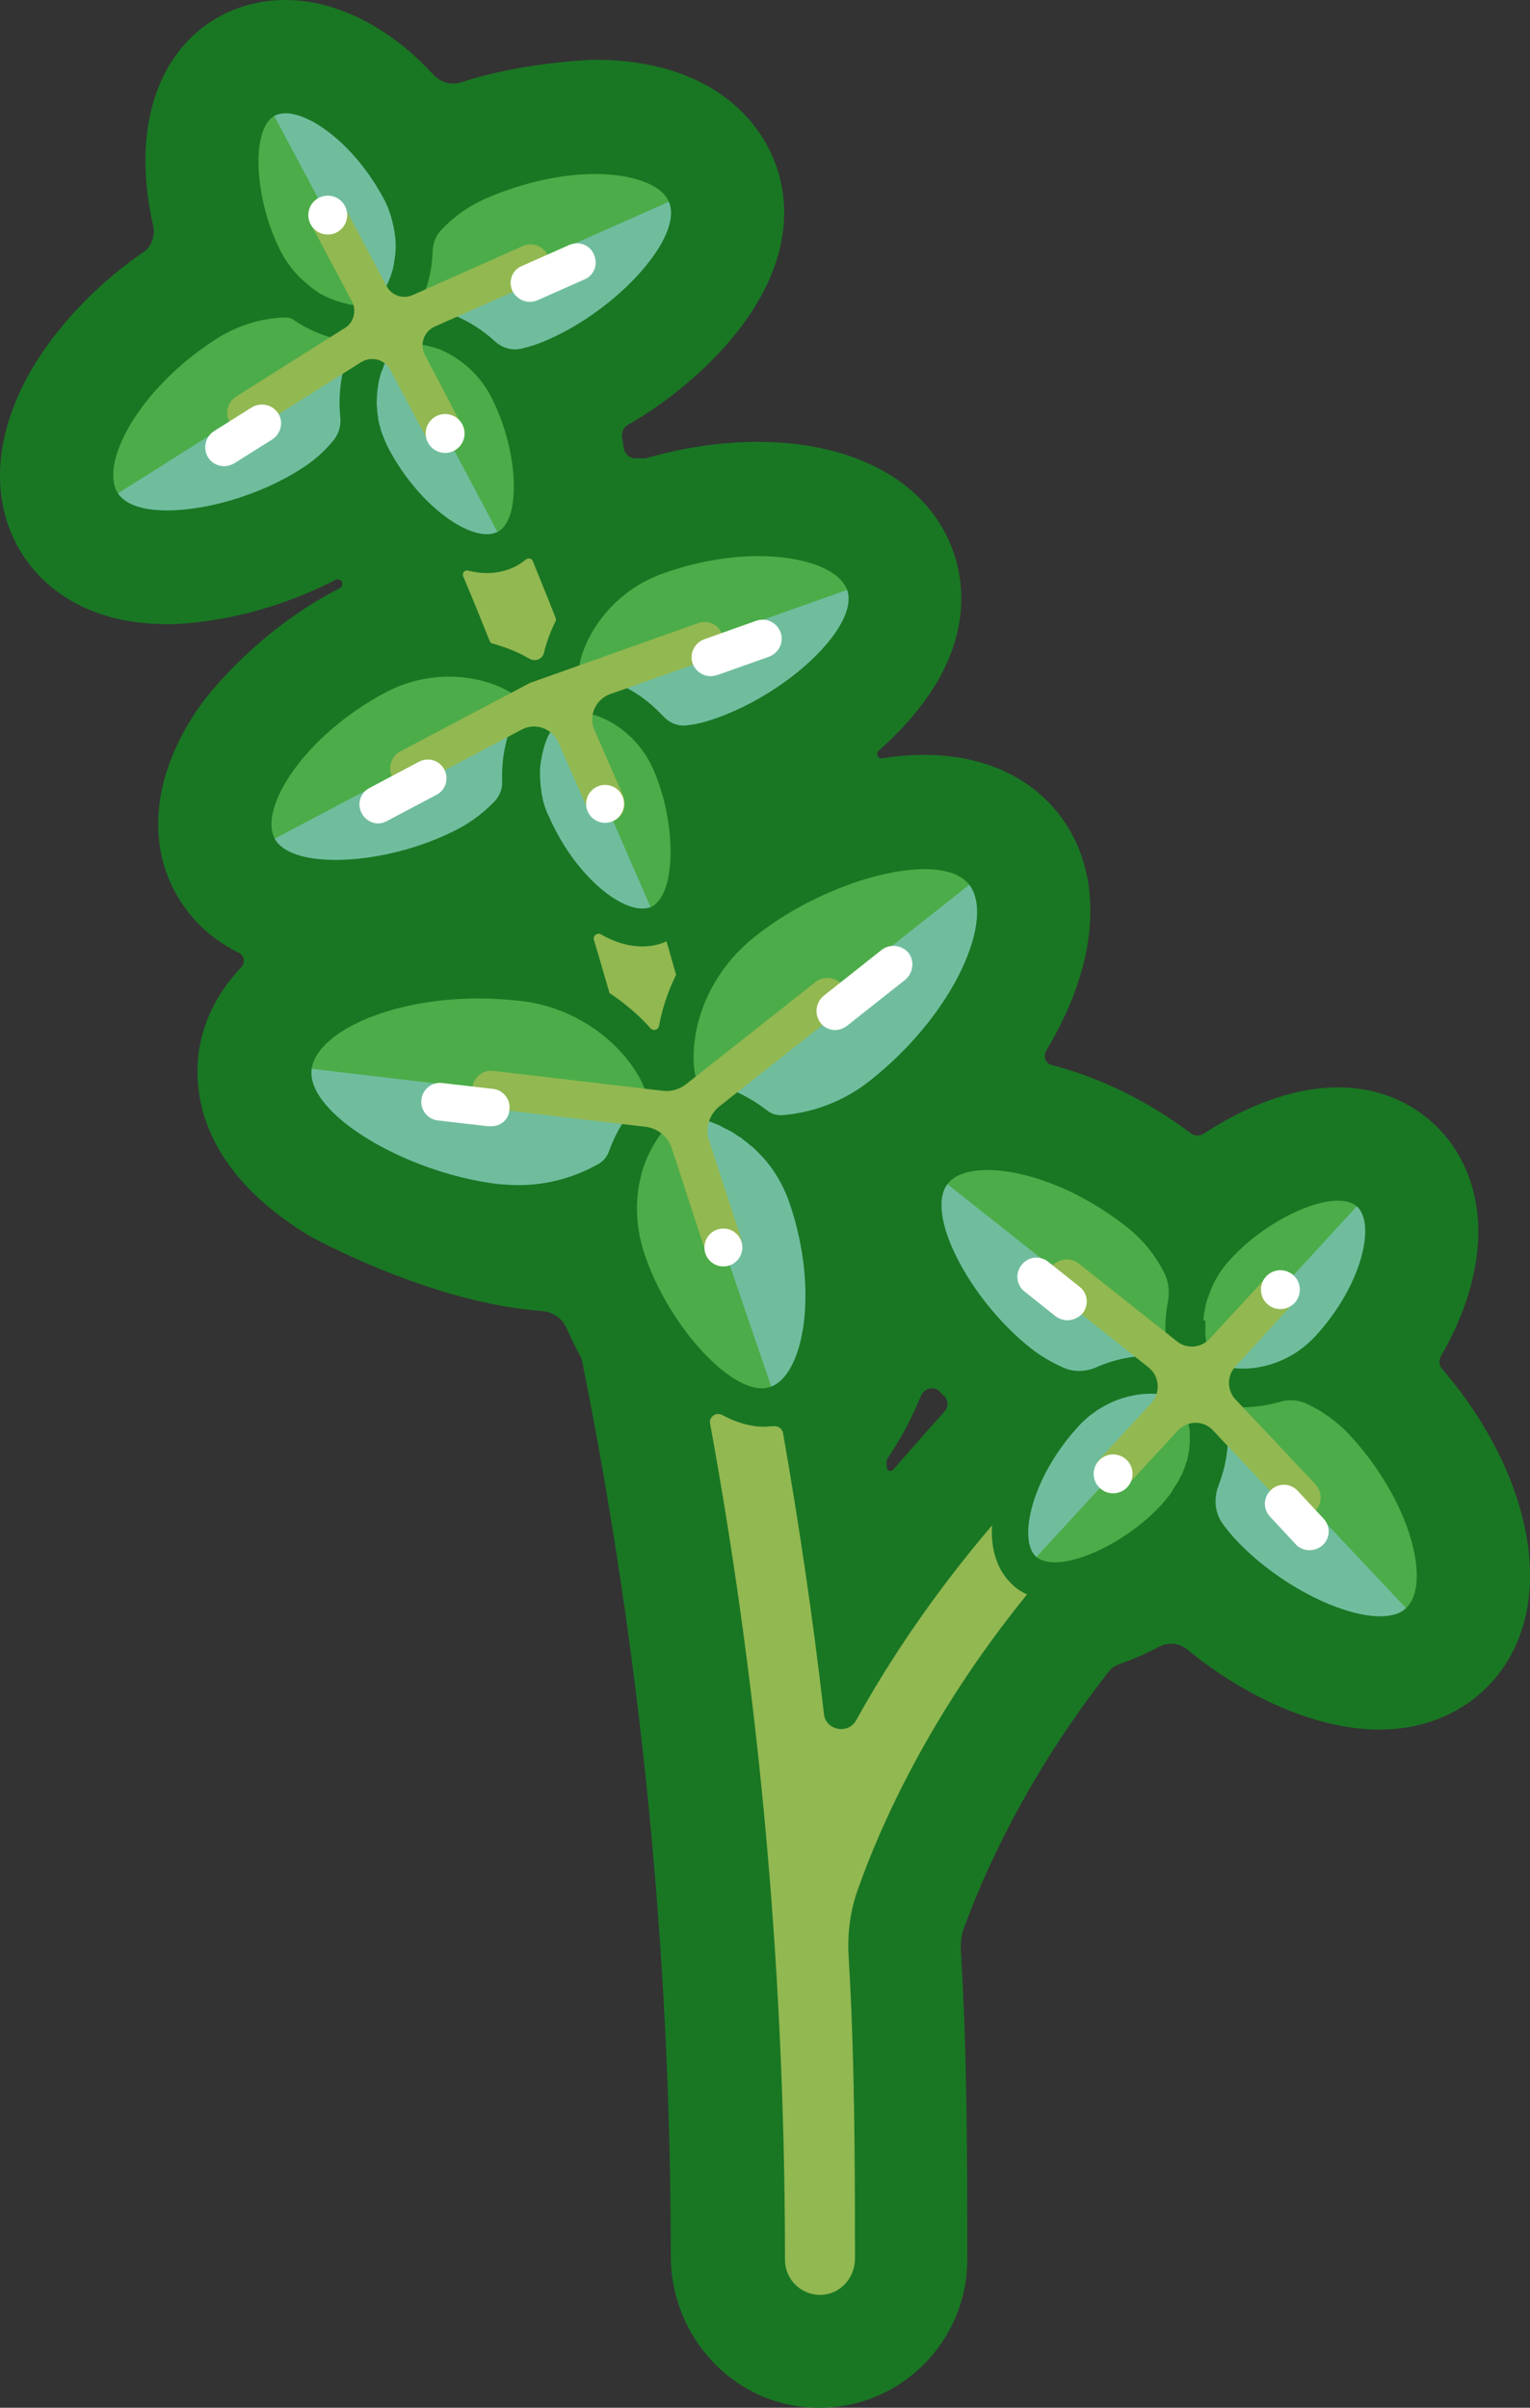 <svg xmlns="http://www.w3.org/2000/svg" xmlns:xlink="http://www.w3.org/1999/xlink" id="Layer_1" x="0" y="0" version="1.1" viewBox="93.987 3 314.799 495.319" xml:space="preserve" enable-background="new 0 0 500 500"><rect x="93.987" y="3" width="314.799" height="495.319" fill="#333333" stroke="none"/><style>.st0{fill:#92b851}.st3{fill:#4cac49}.st4{fill:#70bd9e}.st23{fill:#fff}</style><path d="M262.6,486.7c-10.4,0-18.9-8.5-18.9-18.9c0-64.2-6.4-128-19-189.5c-1.7-3-3.2-6.1-4.4-9.2l-1.5-1.6l0-2.8	c-0.9-3.1-1.4-6.3-1.5-9.5c-5.5,2.2-11.4,3.3-16.7,3.3c-1.4,0-2.7-0.1-4.1-0.2l-0.1,0l-0.6-0.1h-0.2l-0.7-0.1	c-21.4-2.6-50.9-17-48.6-36.5c1.9-16.3,24.6-24.9,45.9-24.9c3.1,0,6.2,0.2,9.2,0.5h0.8l0.6,0.1l0,0l0.1,0c0.4,0,0.7,0.1,1.1,0.2	c-1.5-5-3.1-9.9-4.7-14.9h-1l-0.5-1.4c-1.2,0.8-2.4,1.6-3.7,2.3l-0.1,0.1l-0.6,0.3c-9.2,4.8-20.6,7.7-30.6,7.7	c-14.3,0-20.3-5.8-22.9-10.7c-7.9-14.9,8-35.2,27.3-45.6l0.5-0.3c4-2.1,8.2-3.5,12.6-4.1c-2.3-5.7-4.7-11.2-7.1-16.6	c-2.5-2.5-4.8-5.3-6.8-8.3c-0.8,0.7-1.6,1.3-2.5,1.9l-2.2,3.3l-3.2,0c-9.5,5.3-20.9,8.5-30.5,8.5c-11.9,0-17.4-4.9-20-9	c-8.7-13.8,4.4-34.4,22-46.4l2.1-3.2l3.2,0c1.7-0.9,3.5-1.6,5.3-2.2c-6.8-13.9-9-35.4,4-42.4c2.3-1.2,4.9-1.9,7.7-1.9	c10.1,0,22.1,9,29.6,22.1l3.4-1.7c0.4-0.3,0.9-0.5,1.4-0.7l0.1-0.1l1.7-0.7l0.8-0.4l0.4-0.1c8.6-3.7,17.9-5.7,26.4-5.7	c12.9,0,22.3,4.6,25.9,12.6c2,4.5,3.6,14-7.6,26.8c-5.7,6.5-13.3,12.2-21.2,16.1l-1.2,1.2l-2.2,0.4l-0.9,0.4H209	c-0.4,0.1-0.8,0.3-1.2,0.4c2.7,7.2,3.9,15,3.4,21.6c0.4,0.9,0.7,1.7,1.1,2.6l14.8,0l0,0h1.6c7-2.3,14.3-3.4,21.3-3.4	c15.1,0,26,5.5,29.3,14.8c1.6,4.6,2.6,14.2-9.7,26.1c-6.7,6.5-15.6,12.1-24.5,15.2l-0.5,0.2l0,0c-1.1,0.4-2.1,0.7-3.2,0.9	c2,7.1,3,15.6,1.5,22.8l0.5-0.2c12.2-9.2,28.5-15.4,41-15.4c10.2,0,15.6,4.1,18.3,7.6c10.9,13.9-1.4,39-20.1,54.9l-0.8,1.6l-2,0.9	l-9.8,9.8c0,0,0,0.1,0,0.1l0.5,0.3l1.2,3.9c6,17.7,5.2,39-5,48.4c2,11.2,3.7,22.5,5.3,33.8c8.9-13.1,19.2-25.5,30.7-37.1	c0.3-0.5,0.7-0.9,1-1.4c-1.5-0.9-3-1.9-4.4-3l-2.3-1.5l-0.3-0.6c-6.5-5.6-12.3-13-16.1-20.5c-7.7-15.2-3.8-24-0.7-27.8	c2.6-3.3,7.8-7.2,17.3-7.2c10.9,0,23.8,5,34.8,13.4l0.7,0.3l0.9,0.9c2.3,1.9,4.2,3.9,5.9,6l0.5-0.3c8.5-8.4,20.2-14.2,29.1-14.2	c5.9,0,9.6,2.3,11.8,4.3c3.1,2.9,7.8,9.7,4.1,22.7c-1.9,6.7-5.8,13.5-10.9,19.3l-0.1,0.2c0.6,0.4,1.2,0.9,1.8,1.4h0.5l2,2.1l0.8,0.4	l1.2,1.8c14.8,16.1,23,40.2,10.8,51.7c-2.4,2.2-6.6,4.9-13.4,4.9c-10.8,0-25.5-7.2-36.1-17.3l-7.8-2.7c-5.6,4.1-11.9,7-17.6,8.2	c-20.4,24.7-30.6,48-35,60c-1.1,3.1-1.6,6.4-1.4,9.9c1.3,20.8,1.3,43,1.3,62.5C281.5,478.2,273,486.7,262.6,486.7z M215.2,116.2	c0.1,0,0.1-0.1,0.2-0.1l-1.5-3.1C214.3,114,214.8,115.1,215.2,116.2z" class="st0"/><path d="M346.4,281.3c-2.5-3.2-7-3.7-10.1-1.3c-33.3,25.9-53.9,54.3-66.3,76.7c-1.7,3.1-6.3,2.2-6.7-1.4	c-20.6-179.1-83.8-287.8-84.6-289.1c-2-3.4-6.4-4.6-9.9-2.5c-3.4,2-4.6,6.5-2.5,9.9c0.9,1.5,89,152.9,89,394.2c0,4,3.2,7.2,7.2,7.2	c4,0,7.2-3.2,7.2-7.2c0-21.2,0-42-1.3-61.8c-0.3-5,0.3-9.9,2-14.6c6.8-18.8,26.2-62.3,74.6-100C348.3,288.9,348.9,284.4,346.4,281.3	z" class="st0"/><path d="M273.5,226.5C273.5,226.5,273.5,226.5,273.5,226.5L273.5,226.5c19-15,27.3-35.8,21.7-42.9	c-6-7.6-30.5-1.6-46.8,11.2l0,0c0,0,0,0,0,0c0,0,0,0,0,0l0,0c-14.8,11.7-15.4,29.7-11.4,34.8C240.8,234.3,258.9,238,273.5,226.5	L273.5,226.5C273.5,226.5,273.5,226.5,273.5,226.5z" class="st3"/><line x1="249.5" x2="249.5" y1="195.5" y2="195.5" class="st3"/><path d="M295.2,183.6c5.6,7.1-2.7,27.9-21.7,42.9l0,0c0,0,0,0,0,0c0,0,0,0,0,0l0,0c-14.6,11.5-32.7,7.9-36.5,3.1	L295.2,183.6z" class="st4"/><path d="M201.3,208C201.3,208,201.3,208,201.3,208L201.3,208c-23.6-2.8-43.8,5.8-44.8,14.7	c-1.1,9.5,20.1,22.3,40.2,24.7l0,0c0,0,0,0,0,0c0,0,0,0,0,0l0,0c18.4,2.1,31.3-9.9,32-16.2C229.5,225.2,219.4,210.1,201.3,208	L201.3,208C201.3,208,201.3,208,201.3,208z" class="st4"/><path d="M196.5,246.5C196.5,246.5,196.5,246.5,196.5,246.5" class="st3"/><path d="M228.8,231.2c0.7-6-9.3-21-27.4-23.2l0,0c0,0,0,0,0,0c0,0,0,0,0,0l0,0c-23.6-2.8-43.8,5.8-44.8,14.7	L228.8,231.2z" class="st3"/><path d="M230.2,120.3C230.2,120.3,230.2,120.3,230.2,120.3L230.2,120.3c18.6-6.6,36.6-3.3,39.1,3.7	c2.6,7.5-12.2,21.8-28.1,27.5l0,0c0,0,0,0,0,0c0,0,0,0,0,0l0,0c-14.5,5.1-27.2-2.2-29-7.3C210.5,139.5,215.9,125.4,230.2,120.3	L230.2,120.3C230.2,120.3,230.2,120.3,230.2,120.3z" class="st4"/><line x1="241.2" x2="241.2" y1="150.8" y2="150.8" class="st3"/><path d="M269.3,124c-2.5-7-20.5-10.3-39.1-3.7l0,0c0,0,0,0,0,0c0,0,0,0,0,0l0,0c-14.3,5.1-19.7,19.2-18,23.9L269.3,124z" class="st3"/><path d="M173.2,143.9C173.2,143.9,173.2,143.9,173.2,143.9L173.2,143.9c-18.4,9.7-28.7,26-25.1,32.9	c3.9,7.4,25.6,6.1,41.3-2.1l0,0c0,0,0,0,0,0c0,0,0,0,0,0l0,0c14.3-7.6,17.7-22.7,15.1-27.6C202,142.3,187.3,136.4,173.2,143.9	L173.2,143.9C173.2,143.9,173.2,143.9,173.2,143.9z" class="st4"/><line x1="188.3" x2="188.3" y1="173.5" y2="173.5" class="st3"/><path d="M204.5,147c-2.5-4.7-17.2-10.6-31.3-3.1l0,0c0,0,0,0,0,0c0,0,0,0,0,0l0,0c-18.4,9.7-28.7,26-25.1,32.9	L204.5,147z" class="st3"/><path d="M205.6,171.1C205.6,171.1,205.6,171.1,205.6,171.1L205.6,171.1c6.2,14.3,17.8,22.8,23.1,20.5	c5.7-2.5,6-18.7,0.7-30.9l0,0c0,0,0,0,0,0c0,0,0,0,0,0l0,0c-4.9-11.1-15.9-14.4-19.8-12.8C206,149.5,200.8,160.1,205.6,171.1	L205.6,171.1C205.6,171.1,205.6,171.1,205.6,171.1z" class="st3"/><line x1="228.5" x2="228.5" y1="161.5" y2="161.5" class="st3"/><path d="M228.7,191.6c-5.4,2.3-16.9-6.2-23.1-20.5l0,0c0,0,0,0,0,0c0,0,0,0,0,0l0,0c-4.8-10.9,0.4-21.6,4.1-23.2	L228.7,191.6z" class="st4"/><path d="M193.2,43.2C193.2,43.2,193.2,43.2,193.2,43.2L193.2,43.2c18.4-8.2,36.9-6.3,40,0.7	c3.3,7.4-10.7,23.1-26.4,30.1l0,0c0,0,0,0,0,0c0,0,0,0,0,0l0,0c-14.3,6.3-27.8-0.1-30-5.1C174.8,64.2,179.1,49.4,193.2,43.2	L193.2,43.2C193.2,43.2,193.2,43.2,193.2,43.2z" class="st4"/><line x1="206.8" x2="206.8" y1="73" y2="73" class="st3"/><path d="M233.2,43.8c-3.1-6.9-21.6-8.8-40-0.7l0,0c0,0,0,0,0,0c0,0,0,0,0,0l0,0c-14.1,6.3-18.5,21-16.4,25.7L233.2,43.8	z" class="st3"/><path d="M138.5,71.6C138.5,71.6,138.5,71.6,138.5,71.6L138.5,71.6c-17.2,10.9-26.1,27.5-22,34	c4.4,6.9,25.5,4.1,40.2-5.2l0,0c0,0,0,0,0,0c0,0,0,0,0,0l0,0c13.4-8.5,15.6-23.5,12.7-28.1C166.6,67.9,151.7,63.3,138.5,71.6	L138.5,71.6C138.5,71.6,138.5,71.6,138.5,71.6z" class="st4"/><line x1="155.7" x2="155.7" y1="99.7" y2="99.7" class="st3"/><path d="M169.3,72.3c-2.8-4.4-17.6-9-30.8-0.7l0,0c0,0,0,0,0,0c0,0,0,0,0,0l0,0c-17.2,10.9-26.1,27.5-22,34L169.3,72.3z" class="st3"/><path d="M172.8,95.9C172.8,95.9,172.8,95.9,172.8,95.9L172.8,95.9c7.3,13.8,19.5,21.5,24.7,18.7	c5.5-2.9,4.5-19.2-1.7-30.9l0,0c0,0,0,0,0,0c0,0,0,0,0,0l0,0c-5.7-10.7-17-13.2-20.7-11.2C171.6,74.3,167.2,85.3,172.8,95.9	L172.8,95.9C172.8,95.9,172.8,95.9,172.8,95.9z" class="st3"/><line x1="194.9" x2="194.9" y1="84.6" y2="84.6" class="st3"/><path d="M197.5,114.6c-5.2,2.8-17.4-4.9-24.7-18.7l0,0c0,0,0,0,0,0c0,0,0,0,0,0l0,0c-5.6-10.6-1.2-21.6,2.3-23.5	L197.5,114.6z" class="st4"/><path d="M174.5,43.5C174.5,43.5,174.5,43.5,174.5,43.5L174.5,43.5c-7.6-14.2-20.1-22.1-25.5-19.3	c-5.7,3-4.7,19.8,1.8,31.9l0,0c0,0,0,0,0,0c0,0,0,0,0,0l0,0c5.9,11,17.6,13.6,21.4,11.6C175.8,65.8,180.3,54.4,174.5,43.5	L174.5,43.5C174.5,43.5,174.5,43.5,174.5,43.5z" class="st3"/><line x1="152" x2="152" y1="54.8" y2="54.8" class="st3"/><path d="M172.2,67.7c3.6-1.9,8.1-13.3,2.3-24.2l0,0c0,0,0,0,0,0c0,0,0,0,0,0l0,0c-7.6-14.2-20.1-22.1-25.5-19.3	L172.2,67.7z" class="st4"/><line x1="230.5" x2="230.5" y1="262.9" y2="262.9" class="st3"/><path d="M257.5,250.2C257.5,250.2,257.5,250.2,257.5,250.2L257.5,250.2c6.5,19.1,3,37.5-4.2,39.9	c-7.7,2.6-22.1-12.7-27.7-29l0,0c0,0,0,0,0,0c0,0,0,0,0,0l0,0c-5.1-14.9,2.6-27.8,7.8-29.5C238.2,229.8,252.5,235.5,257.5,250.2	L257.5,250.2C257.5,250.2,257.5,250.2,257.5,250.2z" class="st3"/><path d="M253.3,290.1c7.2-2.5,10.7-20.8,4.2-39.9l0,0c0,0,0,0,0,0c0,0,0,0,0,0l0,0c-5-14.7-19.3-20.3-24.2-18.7	L253.3,290.1z" class="st4"/><path d="M371.7,297.3C371.7,297.3,371.7,297.3,371.7,297.3L371.7,297.3c13.6,14.4,17.9,32.2,12.4,37.4	c-5.8,5.4-24.9-2.4-36.5-14.7l0,0c0,0,0,0,0,0c0,0,0,0,0,0l0,0c-10.6-11.2-9-25.9-5.1-29.5C346.1,287,361.2,286.3,371.7,297.3	L371.7,297.3C371.7,297.3,371.7,297.3,371.7,297.3z" class="st4"/><line x1="348.2" x2="348.2" y1="319.7" y2="319.7" class="st3"/><line x1="306.1" x2="306.1" y1="280.4" y2="280.4" class="st3"/><path d="M326.8,254.9C326.8,254.9,326.8,254.9,326.8,254.9L326.8,254.9c-16-12.6-34.6-15.5-39.4-9.5	c-5.1,6.4,4.6,25.4,18.2,36.2l0,0c0,0,0,0,0,0c0,0,0,0,0,0l0,0c12.4,9.8,27.3,6.9,30.7,2.6C339.6,280.1,339.1,264.6,326.8,254.9	L326.8,254.9C326.8,254.9,326.8,254.9,326.8,254.9z" class="st4"/><path d="M287.4,245.4c4.8-6,23.4-3.2,39.4,9.5l0,0c0,0,0,0,0,0c0,0,0,0,0,0l0,0c12.3,9.7,12.8,25.3,9.6,29.3	L287.4,245.4z" class="st3"/><path d="M315.4,295.5C315.4,295.5,315.4,295.5,315.4,295.5L315.4,295.5c-10.3,11.2-13.5,25-9.3,28.9	c4.5,4.1,19.2-2,28-11.6l0,0c0,0,0,0,0,0c0,0,0,0,0,0l0,0c8-8.8,6.7-20,3.7-22.8C335,287.4,323.4,286.9,315.4,295.5L315.4,295.5	C315.4,295.5,315.4,295.5,315.4,295.5z" class="st3"/><line x1="333.3" x2="333.3" y1="312.4" y2="312.4" class="st3"/><path d="M337.9,290c-2.8-2.6-14.5-3.1-22.4,5.5l0,0c0,0,0,0,0,0c0,0,0,0,0,0l0,0c-10.3,11.2-13.5,25-9.3,28.9L337.9,290	z" class="st4"/><path d="M365,279C365,279,365,279,365,279L365,279c10.4-11.3,13.5-25.1,9.3-29c-4.5-4.2-19.3,2-28.1,11.7l0,0	c0,0,0,0,0,0c0,0,0,0,0,0l0,0c-8.1,8.8-6.7,20.1-3.7,22.9C345.4,287.1,357,287.6,365,279L365,279C365,279,365,279,365,279z" class="st3"/><line x1="347.1" x2="347.1" y1="262.1" y2="262.1" class="st3"/><path d="M342.5,284.5c2.9,2.6,14.5,3.1,22.5-5.6l0,0c0,0,0,0,0,0c0,0,0,0,0,0l0,0c10.4-11.3,13.5-25.1,9.3-29	L342.5,284.5z" class="st4"/><path d="M384.1,334.7l-41.6-44.2c3.7-3.4,18.7-4.2,29.2,6.8l0,0c0,0,0,0,0,0c0,0,0,0,0,0l0,0	C385.3,311.8,389.6,329.6,384.1,334.7" class="st3"/><path d="M406.5,312.5c-2.9-9.7-8.5-19.4-15.8-27.9c-0.7-0.8-0.7-1.8-0.2-2.7c2.5-4.3,4.5-8.8,5.8-13.3	c5.7-19.7-3.2-30.7-7.4-34.5c-3.7-3.4-10-7.4-19.7-7.4c-9.5,0-19.3,4.1-27.5,9.5c-0.8,0.5-1.7,0.5-2.5,0.1l0,0	c-8.9-6.8-19.1-11.7-28.8-14.2c-1.3-0.3-1.8-1.7-1.2-2.9c1.4-2.3,2.7-4.7,3.8-7.1c7.5-16,7.1-31.2-1.3-41.8	c-3.5-4.5-11.8-12-27.5-12c-2.8,0-5.7,0.2-8.7,0.7c-0.9,0.1-1.4-1-0.7-1.6c1-0.9,1.9-1.7,2.8-2.6c16.9-16.5,15.1-31.1,12.5-38.4	c-5-14.1-20-22.5-40.3-22.5c-7.5,0-15.4,1.2-23,3.4h-2l0,0l0,0c-1.3,0-2.3-0.9-2.5-2.2c-0.1-0.7-0.2-1.4-0.3-2.1	c-0.2-1.1,0.3-2.1,1.2-2.6c7.5-4.3,14.6-10.1,20.1-16.3c15.6-17.7,12.7-32.2,9.5-39.2c-2.6-5.9-11.4-19.6-36.5-19.6	c0,0-14.6,0.4-27.3,4.6c-2.1,0.7-4.3,0.1-5.8-1.5c-1.9-2-3.8-3.9-5.9-5.6C169.6,6.5,161,3,152.7,3c0,0,0,0,0,0c0,0,0,0,0,0	c-4.7,0-9.2,1.1-13.2,3.2c-10.7,5.7-16.4,17.7-15.5,32.9c0.2,3.4,0.7,6.9,1.5,10.3c0.4,1.8-0.1,3.8-1.5,5.1v0	c-9.4,6.4-17.5,14.7-22.9,23.5c-8.5,13.9-9.4,28.1-2.6,38.9c3.4,5.4,11.8,14.5,29.9,14.5c0,0,16.2,0.4,34.6-9.1	c0.4-0.2,1-0.1,1.3,0.3c0,0,0,0,0,0c0.3,0.5,0.1,1.1-0.4,1.4c-17.9,9.1-28.4,23.7-28.4,23.7c-9.5,13.2-11.6,27.3-5.6,38.6	c2,3.8,5.9,9.1,13.2,12.7c1.2,0.6,1.4,2.1,0.5,3c-4.9,5.2-8,11.3-8.8,18.1c-0.9,8.1,0.7,23.6,22.6,37c0,0,24.7,13.9,48.1,15.6	c2.3,0.2,4.2,1.5,5.1,3.6c0.8,1.8,1.6,3.6,2.6,5.3c0.3,0.5,0.5,1.1,0.6,1.6c12,59.7,18.2,121.6,18.2,183.9	c0,16.6,12.9,30.7,29.5,31.2c17.3,0.6,31.5-13.3,31.5-30.5c0-19.7,0-42.1-1.3-63.2c-0.1-1.9,0.1-3.7,0.7-5.2	c3.9-10.6,12.6-30.7,29.7-52.5c0.6-0.8,1.4-1.3,2.3-1.6c2.8-1,5.6-2.2,8.2-3.6c1.8-0.9,3.9-0.7,5.5,0.5c10.9,9,25.8,16.6,39.7,16.6	c10.6,0,17.5-4.4,21.4-8C408.6,342,411.2,328.1,406.5,312.5z M288.2,290.1c0.9,0.9,1,2.3,0.1,3.3c-3.6,4-7.1,8-10.6,12	c-0.4,0.4-1.1,0.2-1.2-0.3c0-0.2-0.1-0.5-0.1-0.7c-0.1-0.6,0-1.2,0.4-1.7c2.6-3.8,4.8-8,6.7-12.6c0.7-1.6,2.7-2,3.9-0.8	C287.6,289.6,287.9,289.9,288.2,290.1z M383.3,333.8c-1.2,1.2-3.1,1.7-5.4,1.7c-8,0-21.1-6.6-29.7-15.8l0,0c0,0,0,0,0,0c0,0,0,0,0,0	l0,0c-1-1.1-1.9-2.2-2.7-3.3c-1.6-2.3-1.8-5.2-0.8-7.8c2.2-5.7,2.5-11.6,1.1-16.4c1.4,0.2,2.8,0.3,3.8,0.3c2.6,0,5.2-0.4,7.7-1.1	c1.9-0.6,4-0.4,5.8,0.5c2.9,1.4,5.7,3.3,8.3,6l0,0c0,0,0,0,0,0c0,0,0,0,0,0l0,0C384.4,311.8,388.5,328.9,383.3,333.8z M334.3,270.7	c-0.8,4.1-0.7,8.1,0.3,11.5c-1.4-0.2-2.8-0.3-3.8-0.3h0c-3.9,0-7.7,0.8-11.3,2.4c-2.1,0.9-4.5,1-6.6,0.1c-2.3-1-4.6-2.3-6.9-4.1l0,0	c0,0,0,0,0,0c0,0,0,0,0,0l0,0c-12.7-10.1-21.8-27.8-17-33.8c1.5-1.9,4.4-2.8,8.2-2.8c7.6,0,18.6,3.8,28.6,11.7l0,0c0,0,0,0,0,0	c0,0,0,0,0,0l0,0c3.7,2.9,6.2,6.3,7.9,9.8C334.5,267,334.6,268.9,334.3,270.7z M341.6,274.4c0-0.3,0.1-0.6,0.1-0.9	c0-0.2,0-0.3,0.1-0.5c0.1-0.4,0.1-0.9,0.2-1.3c0-0.1,0.1-0.3,0.1-0.4c0.1-0.3,0.2-0.7,0.3-1c0-0.2,0.1-0.3,0.2-0.5	c0.1-0.4,0.3-0.9,0.5-1.4c0,0,0,0,0,0c0,0,0,0,0,0c0.9-2.2,2.2-4.4,4.1-6.4l0,0c0,0,0,0,0,0c0,0,0,0,0,0l0,0c6.4-7,16.1-12,22.1-12	c1.6,0,3,0.4,3.9,1.2c3.9,3.6,1,16.3-8.6,26.7l0,0c0,0,0,0,0,0c0,0,0,0,0,0l0,0c-1.7,1.8-3.5,3.2-5.4,4.2c0,0,0,0,0,0	c-5.2,2.8-10.7,2.9-13.7,1.8c0,0,0,0,0,0c-0.2-0.1-0.4-0.1-0.5-0.2c0,0-0.1,0-0.1,0c-0.2-0.1-0.3-0.2-0.4-0.2c0,0-0.1,0-0.1-0.1	c-0.2-0.1-0.3-0.2-0.4-0.3c-0.2-0.1-0.3-0.3-0.4-0.5v0c-0.1-0.1-0.1-0.2-0.2-0.3c-0.1-0.1-0.1-0.2-0.2-0.3c-0.1-0.1-0.1-0.2-0.2-0.4	c-0.1-0.2-0.1-0.3-0.2-0.5c-0.1-0.2-0.1-0.4-0.2-0.6c-0.1-0.2-0.1-0.3-0.2-0.5c0-0.1-0.1-0.3-0.1-0.4c-0.1-0.2-0.1-0.4-0.1-0.6	c0-0.2-0.1-0.3-0.1-0.5c0-0.3-0.1-0.6-0.1-0.9c0-0.1,0-0.3,0-0.5c0-0.3,0-0.5,0-0.8c0-0.1,0-0.3,0-0.4c0-0.4,0-0.8,0-1.2	C341.6,274.7,341.6,274.6,341.6,274.4z M315.9,296.4L315.9,296.4C315.9,296.4,315.9,296.4,315.9,296.4	C315.9,296.4,315.9,296.4,315.9,296.4L315.9,296.4c0.8-0.9,1.7-1.7,2.6-2.4c0,0,0,0,0,0c5.3-4.1,11.5-4.8,15.2-4c0,0,0.1,0,0.1,0	c0.3,0.1,0.5,0.1,0.7,0.2c0.1,0,0.1,0,0.2,0.1c0,0,0,0,0,0c0.3,0.1,0.7,0.2,0.9,0.4c0.1,0,0.2,0.1,0.3,0.1c0.1,0,0.1,0.1,0.2,0.1	c0.2,0.1,0.3,0.2,0.4,0.3c0,0,0,0,0,0c0,0,0,0,0,0c0.2,0.2,0.3,0.3,0.5,0.6c0.1,0.1,0.1,0.2,0.2,0.3c0.1,0.1,0.2,0.3,0.3,0.5	c0.1,0.1,0.1,0.3,0.2,0.4c0.1,0.2,0.1,0.3,0.2,0.5c0.1,0.2,0.1,0.3,0.2,0.5c0,0.2,0.1,0.3,0.1,0.5c0.1,0.2,0.1,0.4,0.2,0.7	c0,0.1,0.1,0.3,0.1,0.4c0,0.3,0.1,0.5,0.1,0.8c0,0.1,0,0.3,0.1,0.4c0,0.3,0.1,0.6,0.1,0.9c0,0.1,0,0.2,0,0.4c0,0.3,0,0.7,0,1	c0,0.1,0,0.2,0,0.3c0,0.4,0,0.7-0.1,1.1c0,0.1,0,0.2,0,0.3c0,0.4-0.1,0.8-0.2,1.2c0,0.1,0,0.2,0,0.2c-0.1,0.4-0.2,0.9-0.3,1.3	c0,0.1,0,0.1-0.1,0.2c-0.1,0.4-0.3,0.9-0.4,1.3c0,0.1,0,0.1-0.1,0.2c-0.2,0.5-0.3,0.9-0.6,1.4c0,0,0,0.1-0.1,0.1	c-0.2,0.5-0.4,0.9-0.7,1.4c0,0,0,0.1-0.1,0.1c-0.3,0.5-0.6,1-0.9,1.4c0,0,0,0,0,0.1c-0.3,0.5-0.7,1-1.1,1.5v0	c-0.3,0.4-0.7,0.8-1,1.2l0,0c0,0,0,0,0,0c0,0,0,0,0,0l0,0c-6.4,7-16.1,12-22.1,12c-1.6,0-3-0.4-3.9-1.2	C303.4,319.6,306.3,306.8,315.9,296.4z M284.2,181.8c4.2,0,7.5,1,9.2,3.2c5.3,6.7-2.6,26.2-20.4,40.3l0,0c0,0,0,0,0,0c0,0,0,0,0,0	l0,0c-5.8,4.6-12.2,6.6-17.9,7.1c-1.2,0.1-2.3-0.2-3.2-0.9c-4.9-3.8-10.3-5.8-14.6-6.2c-1.9-6.8,0.3-20.4,12.1-29.7l0,0c0,0,0,0,0,0	c0,0,0,0,0,0l0,0C260.1,187.1,274.6,181.8,284.2,181.8z M230.6,120.9L230.6,120.9C230.6,120.9,230.6,120.8,230.6,120.9	C230.6,120.8,230.6,120.8,230.6,120.9L230.6,120.9c6.8-2.4,13.5-3.5,19.4-3.5c9.6,0,16.8,2.8,18.3,7c2.5,7.2-11.7,21-27.1,26.4l0,0	c0,0,0,0,0,0c0,0,0,0,0,0l0,0c-2,0.7-3.9,1.2-5.8,1.4c-1.9,0.3-3.7-0.5-5-1.9c-1.6-1.7-3.3-3.2-5.3-4.5c-3.8-2.5-8.2-4-12.1-4.1	C213.1,136.1,218.5,125.1,230.6,120.9z M205.7,167.6c-0.1-0.5-0.2-1-0.3-1.5c0-0.1,0-0.1,0-0.2c-0.1-0.5-0.1-0.9-0.2-1.4	c0-0.1,0-0.2,0-0.3c0-0.4-0.1-0.9-0.1-1.3c0-0.1,0-0.2,0-0.2c0-0.4,0-0.9,0-1.3c0-0.1,0-0.1,0-0.2c0.2-2.3,0.7-4.4,1.4-6.2	c0-0.1,0.1-0.2,0.1-0.2c0.1-0.3,0.2-0.5,0.4-0.8c0.1-0.1,0.1-0.2,0.2-0.4c0.1-0.2,0.2-0.4,0.3-0.6c0.1-0.1,0.1-0.3,0.2-0.4	c0.1-0.2,0.2-0.4,0.3-0.5c0.1-0.1,0.2-0.2,0.3-0.3c0.1-0.1,0.2-0.3,0.3-0.4c0.1-0.1,0.1-0.1,0.2-0.2c0.2-0.3,0.5-0.5,0.7-0.7	c0,0,0,0,0.1,0c0.1-0.1,0.1-0.1,0.2-0.2c0.1,0,0.1-0.1,0.2-0.1c0.2-0.1,0.3-0.2,0.5-0.3c0,0,0,0,0,0c0,0,0,0,0,0	c0.2-0.1,0.4-0.1,0.6-0.2c0.1,0,0.1,0,0.2,0c0.2,0,0.5-0.1,0.7-0.1c0,0,0,0,0,0c0.3,0,0.5,0,0.8,0c0.1,0,0.2,0,0.3,0	c0.2,0,0.4,0,0.7,0.1c0.1,0,0.2,0,0.3,0c0.2,0,0.5,0.1,0.8,0.1c0.1,0,0.2,0,0.3,0.1c0.3,0.1,0.6,0.2,0.9,0.2c0.1,0,0.1,0,0.2,0	c3.9,1.2,8.6,4.4,11.5,9.9c0,0,0,0,0,0c0.2,0.5,0.5,1,0.7,1.5l0,0c0,0,0,0,0,0c0,0,0,0,0,0l0,0c4.8,11.1,4.6,25.8-0.6,28.1	c-0.5,0.2-1.1,0.3-1.8,0.3c-5.3,0-14.2-7.5-19.2-19l0,0c0,0,0,0,0,0c0,0,0,0,0,0l0,0C206.3,169.8,206,168.7,205.7,167.6z M194.8,135	c-1.9-4.7-3.7-9.2-5.5-13.4c-0.3-0.7,0.3-1.4,1-1.2c1.3,0.3,2.6,0.5,3.9,0.5c2.1,0,4.1-0.5,5.9-1.4c0.8-0.4,1.4-0.9,2.1-1.4	c0.5-0.4,1.2-0.2,1.4,0.3c1.5,3.7,3.1,7.6,4.7,11.7c0.1,0.2,0.1,0.5,0,0.7c-1.1,2.2-1.9,4.4-2.4,6.5c-0.3,1.3-1.8,1.9-3,1.2	c-2.2-1.3-4.7-2.3-7.5-3.1C195.1,135.4,194.9,135.2,194.8,135z M226.1,197.7c1.7,0,3.4-0.3,4.9-1c0,0,0.1,0,0.1-0.1	c0.7,2.3,1.3,4.6,2,6.9c-1.7,3.5-2.9,7.1-3.5,10.5c-0.2,0.9-1.2,1.2-1.8,0.5c-2.3-2.6-5.2-5.1-8.4-7.2c-1.1-3.7-2.1-7.3-3.2-10.9	c-0.3-0.9,0.7-1.6,1.4-1.2C220.4,196.8,223.3,197.7,226.1,197.7z M183,54.6c0.1-1.5,0.6-3,1.6-4.1c2.4-2.6,5.4-4.9,9.2-6.6l0,0	c0,0,0,0,0,0c0,0,0,0,0,0l0,0c8-3.5,16-5.1,22.6-5.1c7.8,0,13.7,2.2,15.2,5.7c3.1,7-10.1,21.9-24.9,28.4l0,0c0,0,0,0,0,0	c0,0,0,0,0,0l0,0c-1.8,0.8-3.6,1.4-5.3,1.8c-2,0.5-4.1-0.1-5.6-1.5c-4.9-4.5-10.8-6.8-15.8-7.1C181.8,62.9,182.9,58.9,183,54.6z M175.6,74.7c0.2-0.1,0.3-0.3,0.5-0.3c0.2-0.1,0.4-0.2,0.6-0.3c0.1,0,0.2,0,0.2-0.1c0.2,0,0.3-0.1,0.5-0.1c0.1,0,0.2,0,0.3,0	c0.2,0,0.4,0,0.6-0.1c0.1,0,0.2,0,0.3,0c0.2,0,0.5,0,0.7,0c0.1,0,0.2,0,0.3,0c0.3,0,0.7,0.1,1,0.1c0,0,0,0,0,0	c0.8,0.1,1.6,0.3,2.4,0.5c0,0,0,0,0,0c0.4,0.1,0.8,0.3,1.2,0.4c0,0,0,0,0.1,0c3.4,1.4,7.1,4,9.8,8.2c0,0,0,0,0,0	c0.3,0.4,0.5,0.9,0.8,1.4l0,0c0,0,0,0,0,0c0,0,0,0,0,0l0,0c5.7,10.7,6.5,25.4,1.5,28c-0.6,0.3-1.4,0.5-2.2,0.5	c-5.4,0-14.4-6.7-20.2-17.5l0,0c0,0,0,0,0,0c0,0,0,0,0,0l0,0c-0.6-1.1-1-2.2-1.4-3.2c-0.2-0.5-0.3-1-0.4-1.4c0-0.1,0-0.1-0.1-0.2	c-0.1-0.5-0.2-0.9-0.3-1.3c0-0.1,0-0.2,0-0.3c-0.1-0.4-0.1-0.9-0.2-1.3c0-0.1,0-0.2,0-0.2c0-0.4-0.1-0.9-0.1-1.3c0-0.1,0-0.1,0-0.2	c0-2.3,0.3-4.5,0.9-6.3c0-0.1,0-0.2,0.1-0.2c0.1-0.3,0.2-0.5,0.3-0.8c0-0.1,0.1-0.2,0.1-0.4c0.1-0.2,0.2-0.4,0.3-0.7	c0.1-0.1,0.1-0.3,0.2-0.4c0.1-0.2,0.2-0.4,0.3-0.5c0.1-0.1,0.2-0.2,0.2-0.4c0.1-0.2,0.2-0.3,0.3-0.5c0-0.1,0.1-0.1,0.1-0.2	c0.2-0.3,0.4-0.5,0.6-0.7c0,0,0,0,0.1-0.1c0.1-0.1,0.1-0.1,0.2-0.2C175.5,74.8,175.5,74.8,175.6,74.7z M150.5,26.8	c0.6-0.3,1.4-0.5,2.2-0.5c5.4,0,14.4,6.7,20.2,17.5l0,0c0,0,0,0,0,0c0,0,0,0,0,0l0,0c1.2,2.2,1.8,4.4,2.2,6.6	c0.1,0.4,0.1,0.9,0.2,1.3c0,0,0,0,0,0.1c0.2,1.7,0.1,3.4-0.2,4.9c0,0,0,0,0,0.1c-0.2,1.5-0.6,2.8-1.1,3.9c0,0.1-0.1,0.2-0.1,0.3	c-0.1,0.2-0.2,0.4-0.3,0.6c-0.1,0.1-0.1,0.3-0.2,0.4c-0.1,0.2-0.2,0.3-0.3,0.5c-0.2,0.3-0.3,0.5-0.5,0.8c-0.1,0.1-0.1,0.2-0.2,0.2	c-0.1,0.2-0.2,0.3-0.4,0.5c-0.1,0.1-0.1,0.1-0.2,0.2c-0.1,0.1-0.3,0.3-0.4,0.4c-0.1,0.1-0.1,0.1-0.2,0.2c-0.2,0.1-0.4,0.3-0.5,0.4	c-0.2,0.1-0.4,0.2-0.6,0.2h0c-0.4,0.1-0.8,0.2-1.2,0.3c0,0,0,0,0,0c-0.2,0-0.4,0-0.6,0c-0.1,0-0.1,0-0.2,0c-0.2,0-0.4,0-0.6,0	c-0.1,0-0.1,0-0.2,0c-0.2,0-0.4,0-0.6,0c-0.1,0-0.2,0-0.3,0c-0.2,0-0.4,0-0.6-0.1c-0.1,0-0.2,0-0.3-0.1c-0.2,0-0.4-0.1-0.6-0.1	c-0.1,0-0.2-0.1-0.4-0.1c-0.3-0.1-0.6-0.2-1-0.3c-0.2-0.1-0.4-0.1-0.6-0.2c-0.1-0.1-0.3-0.1-0.4-0.2c-0.2-0.1-0.4-0.1-0.6-0.2	c-0.1-0.1-0.3-0.1-0.5-0.2c-0.2-0.1-0.4-0.2-0.6-0.3c-0.1-0.1-0.3-0.2-0.4-0.2c-0.2-0.1-0.4-0.2-0.6-0.3c-0.1-0.1-0.3-0.2-0.4-0.3	c-0.2-0.1-0.4-0.3-0.6-0.4c-0.1-0.1-0.3-0.2-0.4-0.3c-0.2-0.2-0.4-0.3-0.7-0.5c-0.1-0.1-0.2-0.2-0.3-0.3c-2.1-1.7-4.1-3.9-5.6-6.8	l0,0c0,0,0,0,0,0c0,0,0,0,0,0l0,0C146.3,44.2,145.5,29.5,150.5,26.8z M164,88.8c0.2,1.7-0.3,3.4-1.4,4.8c-1.8,2.2-4.1,4.3-6.9,6l0,0	c0,0,0,0,0,0c0,0,0,0,0,0l0,0c-8.5,5.4-19.4,8.4-27.3,8.4c-4.9,0-8.6-1.1-10.2-3.6c-3.8-6.1,4.4-21.6,20.5-31.8l0,0c0,0,0,0,0,0	c0,0,0,0,0,0l0,0c4.8-3,9.7-4.2,14.2-4.3c0.5,0,1.1,0.2,1.5,0.5c4.1,2.8,8.5,4.2,12.4,4.4C164.6,77.5,163.4,83,164,88.8z M150.5,175.5c-3.3-6.3,6.1-21.2,22.9-30.1l0,0c0,0,0,0,0,0c0,0,0,0,0,0l0,0c4.4-2.3,8.9-3.2,13-3.2c7.3,0,13.3,2.9,15.3,5.5	c-2.9,4-4.6,9.8-4.4,16c0.1,1.5-0.5,3-1.5,4.1c-2,2.1-4.5,4.1-7.5,5.7l0,0c0,0,0,0,0,0c0,0,0,0,0,0l0,0c-8,4.2-17.6,6.4-25.2,6.4	C156.9,179.9,152.1,178.5,150.5,175.5z M219.3,239.8c-0.4,1.1-1.1,2-2.1,2.6c-4.4,2.5-10,4.4-16.5,4.4c-1.3,0-2.7-0.1-4.1-0.2l0,0	c0,0,0,0,0,0c0,0,0,0,0,0v0c-19.3-2.3-39.6-14.6-38.5-23.6c0.9-7.4,15.6-14.6,34.4-14.6c2.8,0,5.7,0.2,8.6,0.5v0c0,0,0,0,0,0	c0,0,0,0,0,0l0,0c15.1,1.8,24.3,12.9,26,19.6C223.8,230.9,221.1,234.9,219.3,239.8C219.3,239.8,219.3,239.8,219.3,239.8z M226.6,261	L226.6,261C226.6,261,226.6,261,226.6,261C226.6,261,226.6,261,226.6,261L226.6,261c-1.8-5.4-1.9-10.6-1-14.9	c0.1-0.4,0.2-0.9,0.3-1.3c0,0,0,0,0,0c0.4-1.7,1-3.2,1.7-4.6c0,0,0,0,0,0c0.2-0.3,0.3-0.7,0.5-1c0,0,0,0,0,0c0.5-1,1.1-1.8,1.6-2.6	c0,0,0.1-0.1,0.1-0.1c0.2-0.2,0.3-0.4,0.5-0.6c0,0,0.1-0.1,0.1-0.1c0.2-0.2,0.3-0.4,0.5-0.5c0,0,0,0,0.1-0.1	c0.2-0.2,0.4-0.4,0.6-0.6c0,0,0,0,0.1,0c0.2-0.1,0.3-0.3,0.5-0.4c0.1,0,0.1-0.1,0.2-0.1c0.1-0.1,0.3-0.2,0.4-0.3	c0.1,0,0.1-0.1,0.2-0.1c0.1-0.1,0.2-0.1,0.3-0.2c0.3-0.1,0.5-0.2,0.7-0.3c0.3-0.1,0.5-0.1,0.8-0.2c0.1,0,0.1,0,0.2,0	c0.2,0,0.4,0,0.6,0c0.1,0,0.2,0,0.3,0c0.3,0,0.5,0,0.8,0c0.1,0,0.2,0,0.2,0c0.3,0,0.7,0.1,1.1,0.2c0.1,0,0.3,0.1,0.4,0.1	c0.3,0.1,0.5,0.1,0.8,0.2c0.2,0,0.3,0.1,0.5,0.1c0.3,0.1,0.5,0.2,0.8,0.3c0.2,0.1,0.3,0.1,0.5,0.2c0.4,0.2,0.8,0.3,1.2,0.5	c0.2,0.1,0.3,0.2,0.5,0.3c0.3,0.1,0.5,0.3,0.8,0.4c0.2,0.1,0.4,0.2,0.6,0.3c0.2,0.1,0.5,0.3,0.7,0.4c0.2,0.1,0.4,0.3,0.6,0.4	c0.3,0.2,0.5,0.4,0.8,0.5c0.3,0.2,0.6,0.4,0.9,0.7c0.3,0.2,0.5,0.4,0.8,0.6c0.2,0.2,0.4,0.4,0.6,0.5c0.2,0.2,0.5,0.4,0.7,0.6	c0.2,0.2,0.4,0.4,0.6,0.6c2.8,2.7,5.2,6.3,6.7,10.8l0,0c0,0,0,0,0,0c0,0,0,0,0,0l0,0c6.1,18,2.8,35.3-4,37.6	c-0.5,0.2-1.1,0.3-1.7,0.3C243.5,288.7,231.4,275.3,226.6,261z M270.6,391.4c-1.7,4.6-2.3,9.4-2,14.3c1.2,19.8,1.3,40.7,1.3,61.9	c0,4-3,7.4-7,7.5c-4.1,0.1-7.4-3.2-7.4-7.2c0-64.1-6.2-121.7-15.4-172c-0.3-1.4,1.2-2.5,2.5-1.8c2.8,1.5,5.7,2.4,8.5,2.4	c0.7,0,1.3-0.1,2-0.1c0.9-0.1,1.8,0.4,2,1.4c3.2,18.3,6.1,37.6,8.4,57.7c0.2,2.1,1.9,3.2,3.6,3.2c1.2,0,2.4-0.6,3.1-1.9	c6.7-12.1,15.8-25.8,27.9-40c-0.3,5.1,1.1,9.3,4.2,12.2c0.7,0.7,1.7,1.4,3,2C285,356,275,379,270.6,391.4z" fill="#197723"/><path d="M364.6,308.3l-16.4-17.4c-1.8-1.9-1.8-4.9,0-6.8l11.9-13c1.4-1.5,1.5-4,0.1-5.5c-1.6-1.6-4.1-1.5-5.6,0.1	l-11.7,12.7c-1.8,1.9-4.7,2.2-6.8,0.5l-20.2-16c-1.7-1.3-4.1-1-5.5,0.6c-1.3,1.7-1,4.1,0.6,5.5l19.3,15.3c2.3,1.8,2.5,5.2,0.6,7.3	l-10.7,11.6c-1.5,1.6-1.5,4.3,0.2,5.7c0.7,0.6,1.6,1,2.6,1c1,0,2.1-0.4,2.9-1.3l10.4-11.3c2-2.1,5.3-2.2,7.3,0l15.5,16.4	c0.8,0.8,1.8,1.2,2.8,1.2c0.9,0,1.8-0.3,2.6-1C366.1,312.5,366.1,309.9,364.6,308.3z" class="st0"/><path d="M261.8,205c1.7-1.3,4.1-1,5.5,0.6c1.3,1.7,1,4.1-0.6,5.5l-24.7,19.5c-2.1,1.7-3,4.5-2.1,7.1l6.5,19.8	c0.6,1.8-0.1,3.8-1.7,4.7c-0.6,0.4-1.3,0.5-2,0.5c-1.6,0-3.2-1-3.7-2.7l-6.8-20.8c-0.8-2.4-2.9-4.1-5.4-4.4l-32.2-3.8	c-2.1-0.2-3.7-2.2-3.4-4.3c0.2-2.1,2.2-3.7,4.3-3.4l34.9,4.1c1.7,0.2,3.4-0.3,4.8-1.4L261.8,205z" class="st0"/><path d="M201.3,153.1c2.8-1.5,6.3-0.3,7.6,2.7l6.2,14.1c0.6,1.5,2.1,2.3,3.6,2.3c0.7,0,1.5-0.2,2.1-0.6	c1.6-1,2.1-3.2,1.4-4.9l-5.9-13.5c-1.3-2.9,0.2-6.3,3.2-7.4l20.6-7.3c1.9-0.7,3.1-2.7,2.6-4.6c-0.6-2.3-2.9-3.5-5.1-2.7l-34.6,12.3	l-26.5,14c-1.8,0.9-2.7,3-2,4.9c0.6,1.6,2.1,2.5,3.6,2.5c0.6,0,1.2-0.1,1.8-0.5L201.3,153.1z" class="st0"/><path d="M206.8,55.8c-0.8-2.1-3.2-3.1-5.2-2.2l-22.7,10.1c-2,0.9-4.4,0.1-5.4-1.9l-8.7-16.4c-1.1-2.1-4-2.8-5.9-1.1	c-1.4,1.2-1.7,3.3-0.9,4.9l8.4,15.8c1,1.9,0.4,4.4-1.5,5.5l-22.2,14c-1.8,1.1-2.5,3.4-1.5,5.2c0.7,1.3,2.1,2,3.4,2	c0.7,0,1.4-0.2,2.1-0.6l21.6-13.6c2.1-1.3,4.8-0.6,6,1.6l7.9,14.9c0.7,1.3,2,2.1,3.4,2.1c0.8,0,1.5-0.2,2.2-0.7	c1.6-1.1,2.1-3.4,1.1-5.1L181.4,76c-1.1-2.2-0.2-4.8,2-5.8l21.2-9.4C206.5,59.9,207.5,57.7,206.8,55.8z" class="st0"/><g><ellipse cx="218.6" cy="168.4" class="st23" rx="3.9" ry="3.9" transform="matrix(0.916 -0.4 0.4 0.916 -49.113 101.557)"/><path d="M240.2,142.1c-1.6,0-3.1-1-3.7-2.6c-0.7-2,0.3-4.2,2.4-5l10.7-3.8c2-0.7,4.2,0.3,5,2.4c0.7,2-0.3,4.2-2.4,5 l-10.7,3.8C241,142,240.6,142.1,240.2,142.1z" class="st23"/><path d="M171.8,172.4c-1.4,0-2.7-0.8-3.4-2.1c-1-1.9-0.3-4.2,1.6-5.2l10.2-5.4c1.9-1,4.2-0.3,5.2,1.6 c1,1.9,0.3,4.2-1.6,5.2l-10.2,5.4C173,172.2,172.4,172.4,171.8,172.4z" class="st23"/><ellipse cx="185.5" cy="92.2" class="st23" rx="4" ry="4" transform="matrix(0.883 -0.47 0.47 0.883 -21.559 97.947)"/><ellipse cx="161.4" cy="47.3" class="st23" rx="4" ry="4" transform="matrix(0.883 -0.47 0.47 0.883 -3.326 81.343)"/><path d="M203,65.1c-1.5,0-2.9-0.9-3.6-2.3c-0.9-2,0-4.3,2-5.1l9.7-4.3c2-0.9,4.3,0,5.1,2c0.9,2,0,4.3-2,5.1l-9.7,4.3 C204,65,203.5,65.1,203,65.1z" class="st23"/><path d="M140.1,98.9c-1.3,0-2.5-0.6-3.3-1.8c-1.1-1.8-0.6-4.2,1.2-5.4l7.8-4.9c1.8-1.1,4.2-0.6,5.4,1.2 s0.6,4.2-1.2,5.4l-7.8,4.9C141.5,98.7,140.8,98.9,140.1,98.9z" class="st23"/><ellipse cx="242.8" cy="259.5" class="st23" rx="3.9" ry="3.9" transform="matrix(0.947 -0.322 0.322 0.947 -70.667 92.067)"/><ellipse cx="323" cy="306.2" class="st23" rx="4" ry="4" transform="matrix(0.677 -0.736 0.736 0.677 -121.024 336.631)"/><ellipse cx="357.4" cy="268.3" class="st23" rx="4" ry="4" transform="matrix(0.677 -0.736 0.736 0.677 -82.003 349.712)"/><path d="M363.4,321.9c-1,0-2.1-0.4-2.8-1.2l-5.3-5.7c-1.5-1.6-1.4-4,0.2-5.5c1.6-1.5,4-1.4,5.5,0.2l5.3,5.7 c1.5,1.6,1.4,4-0.2,5.5C365.3,321.6,364.3,321.9,363.4,321.9z" class="st23"/><path d="M313.6,274.6c-0.8,0-1.7-0.3-2.4-0.8l-6.4-5.1c-1.7-1.3-2-3.8-0.6-5.5c1.3-1.7,3.8-2,5.5-0.6l6.4,5.1 c1.7,1.3,2,3.8,0.6,5.5C315.9,274.1,314.7,274.6,313.6,274.6z" class="st23"/><path d="M195,234.7c-0.2,0-0.3,0-0.5,0l-10.4-1.2c-2.1-0.2-3.7-2.2-3.4-4.3c0.2-2.1,2.2-3.7,4.3-3.4l10.4,1.2 c2.1,0.2,3.7,2.2,3.4,4.3C198.7,233.3,197,234.7,195,234.7z" class="st23"/><path d="M265.8,214.9c-1.1,0-2.3-0.5-3-1.5c-1.3-1.7-1-4.1,0.6-5.5l12-9.5c1.7-1.3,4.1-1,5.5,0.6 c1.3,1.7,1,4.1-0.6,5.5l-12,9.5C267.5,214.6,266.6,214.9,265.8,214.9z" class="st23"/></g></svg>
